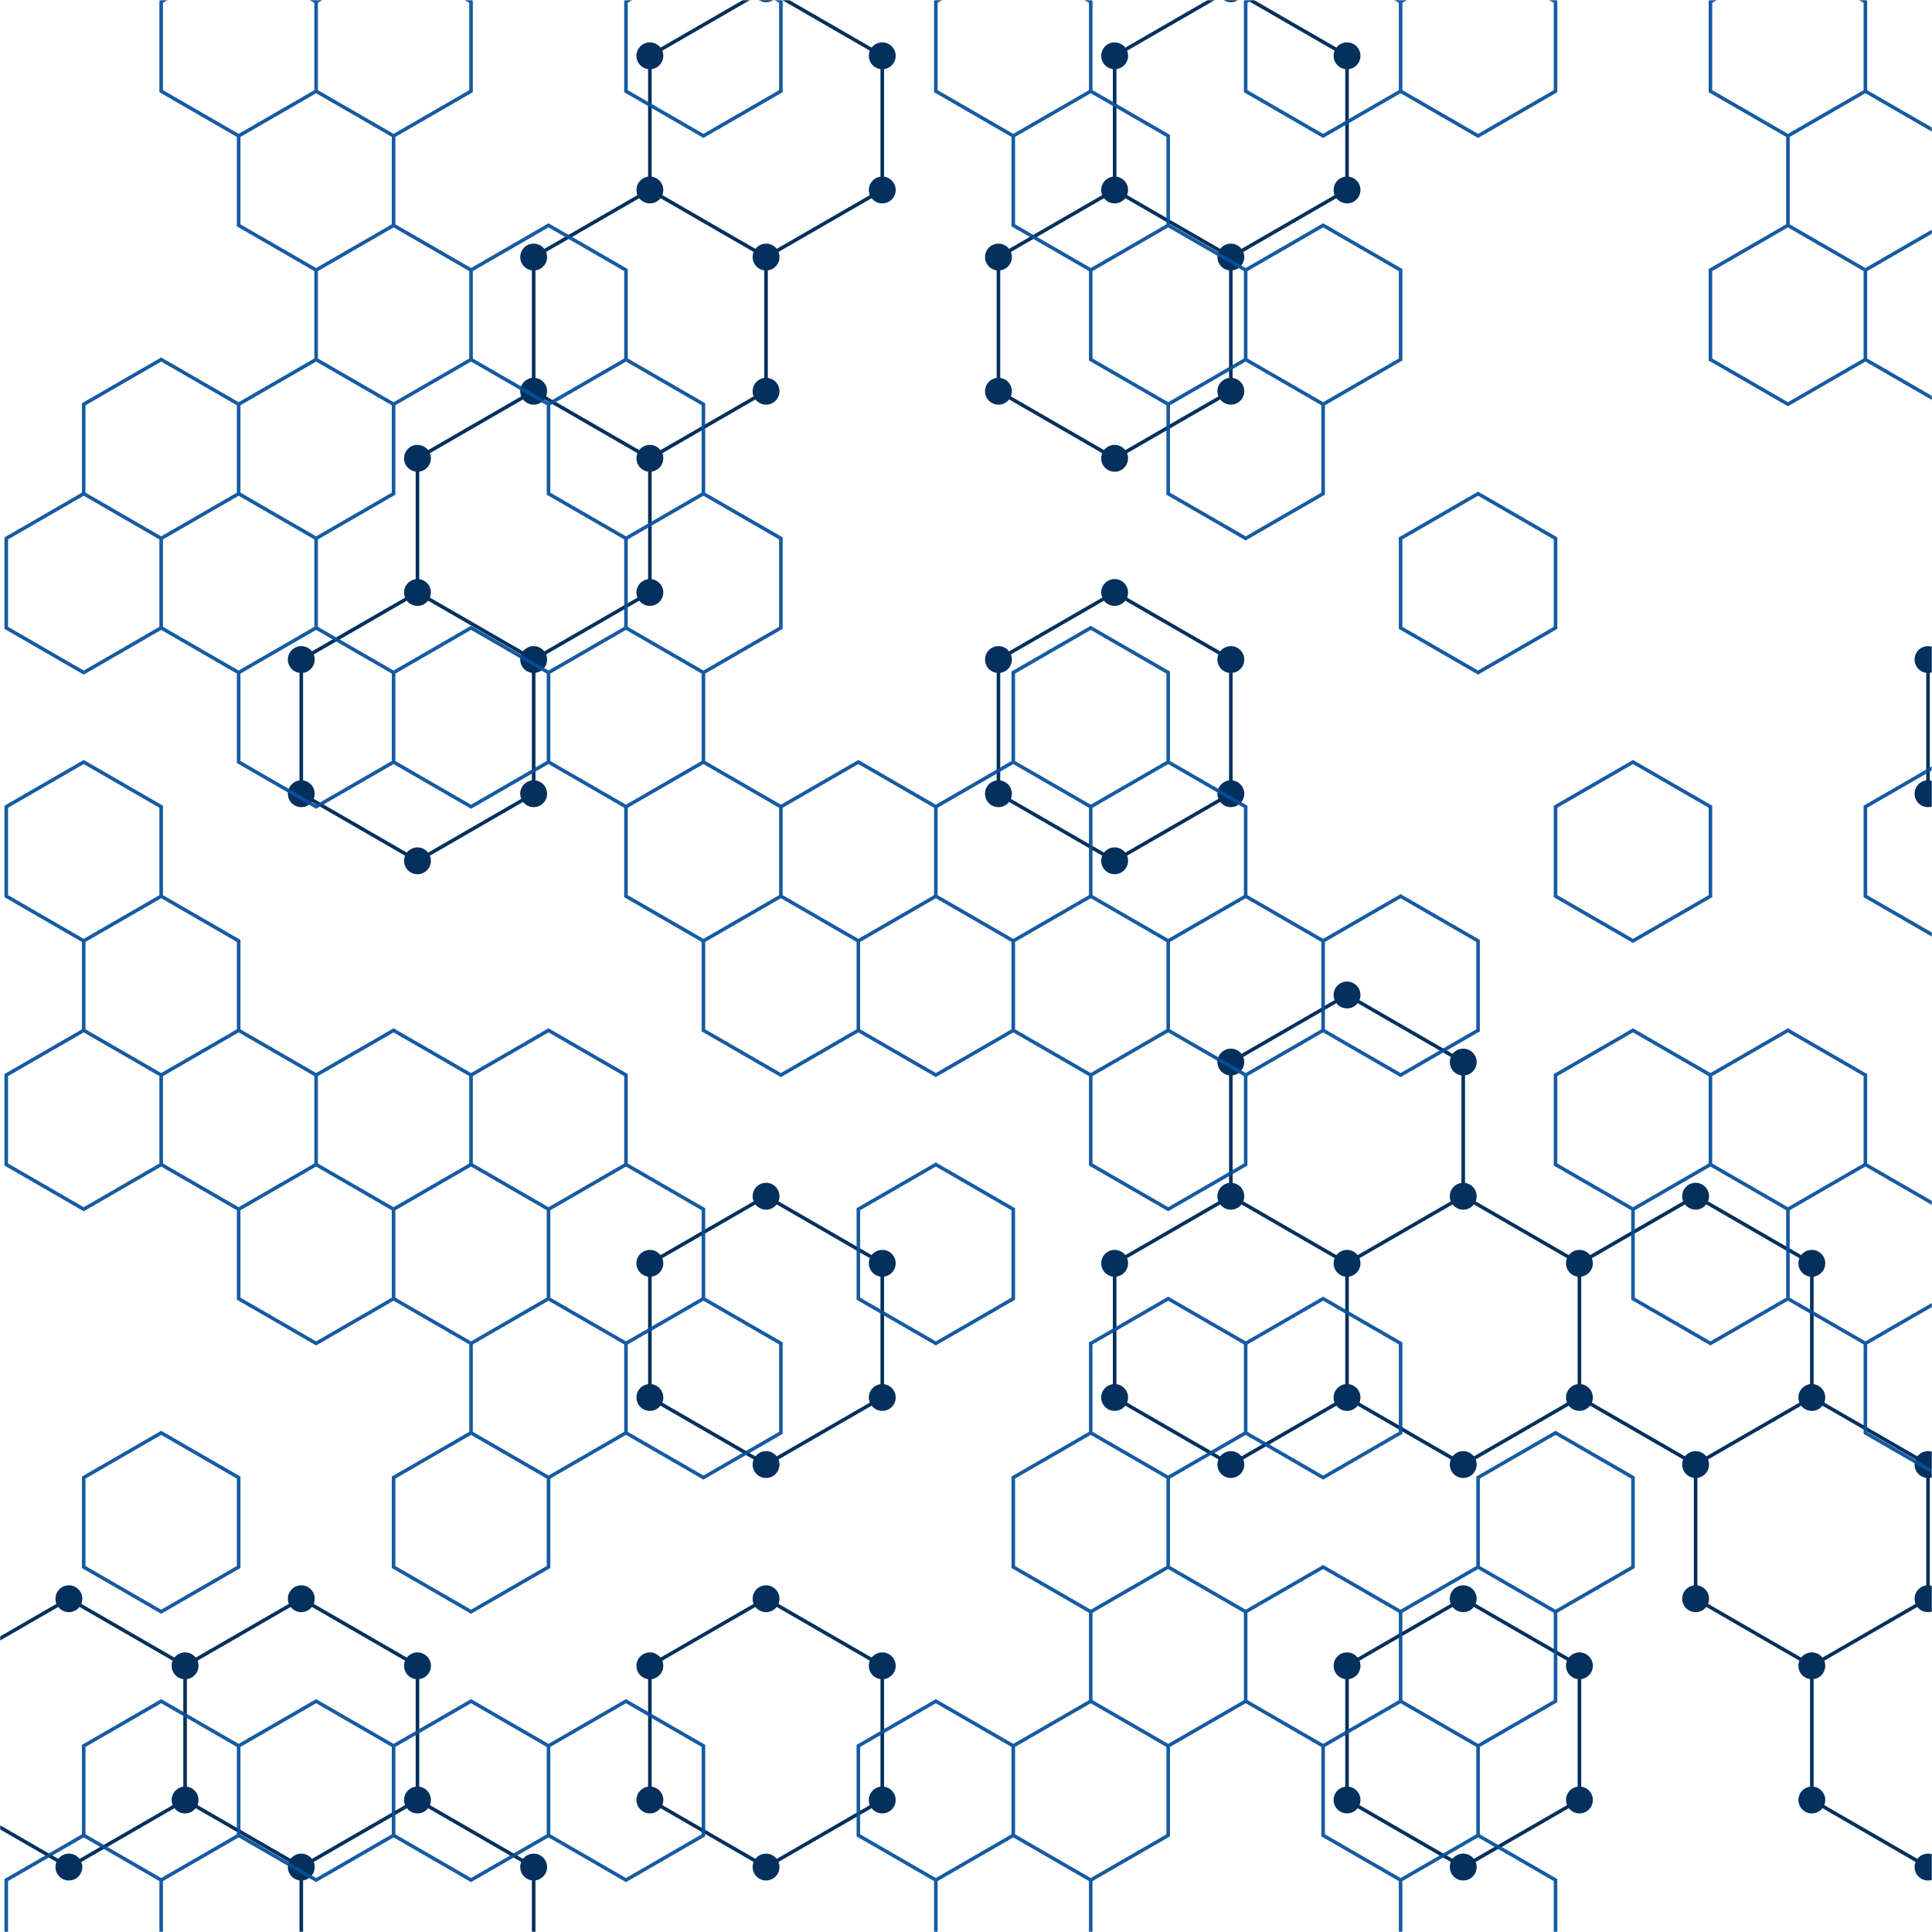 <svg xmlns="http://www.w3.org/2000/svg" version="1.1" xmlns:xlink="http://www.w3.org/1999/xlink" xmlns:svgjs="http://svgjs.dev/svgjs" width="1080" height="1080" preserveAspectRatio="none" viewBox="0 0 1080 1080"><g mask="url(&quot;#SvgjsMask1014&quot;)" fill="none"><path d="M38.51 893.7L103.46 931.2L103.46 1006.2L38.51 1043.7L-26.44 1006.2L-26.44 931.2zM233.37 331.2L298.32 368.7L298.32 443.7L233.37 481.2L168.42 443.7L168.42 368.7zM168.42 893.7L233.37 931.2L233.37 1006.2L168.42 1043.7L103.46 1006.2L103.46 931.2zM233.37 1006.2L298.32 1043.7L298.32 1118.7L233.37 1156.2L168.42 1118.7L168.42 1043.7zM363.28 106.2L428.23 143.7L428.23 218.7L363.28 256.2L298.32 218.7L298.32 143.7zM298.32 218.7L363.28 256.2L363.28 331.2L298.32 368.7L233.37 331.2L233.37 256.2zM428.23 -6.3L493.19 31.2L493.19 106.2L428.23 143.7L363.28 106.2L363.28 31.2zM428.23 668.7L493.19 706.2L493.19 781.2L428.23 818.7L363.28 781.2L363.28 706.2zM428.23 893.7L493.19 931.2L493.19 1006.2L428.23 1043.7L363.28 1006.2L363.28 931.2zM623.09 106.2L688.05 143.7L688.05 218.7L623.09 256.2L558.14 218.7L558.14 143.7zM623.09 331.2L688.05 368.7L688.05 443.7L623.09 481.2L558.14 443.7L558.14 368.7zM688.05 -6.3L753 31.2L753 106.2L688.05 143.7L623.09 106.2L623.09 31.2zM753 556.2L817.96 593.7L817.96 668.7L753 706.2L688.05 668.7L688.05 593.7zM688.05 668.7L753 706.2L753 781.2L688.05 818.7L623.09 781.2L623.09 706.2zM817.95 668.7L882.91 706.2L882.91 781.2L817.95 818.7L753 781.2L753 706.2zM817.95 893.7L882.91 931.2L882.91 1006.2L817.95 1043.7L753 1006.2L753 931.2zM947.86 668.7L1012.82 706.2L1012.82 781.2L947.86 818.7L882.91 781.2L882.91 706.2zM1012.82 781.2L1077.77 818.7L1077.77 893.7L1012.82 931.2L947.86 893.7L947.86 818.7zM1142.72 331.2L1207.68 368.7L1207.68 443.7L1142.72 481.2L1077.77 443.7L1077.77 368.7zM1077.77 893.7L1142.72 931.2L1142.72 1006.2L1077.77 1043.7L1012.82 1006.2L1012.82 931.2zM1077.77 1118.7L1142.72 1156.2L1142.72 1231.2L1077.77 1268.7L1012.82 1231.2L1012.82 1156.2z" stroke="#03305d" stroke-width="2"></path><path d="M31.01 893.7 a7.5 7.5 0 1 0 15 0 a7.5 7.5 0 1 0 -15 0zM95.96 931.2 a7.5 7.5 0 1 0 15 0 a7.5 7.5 0 1 0 -15 0zM95.96 1006.2 a7.5 7.5 0 1 0 15 0 a7.5 7.5 0 1 0 -15 0zM31.01 1043.7 a7.5 7.5 0 1 0 15 0 a7.5 7.5 0 1 0 -15 0zM-33.94 1006.2 a7.5 7.5 0 1 0 15 0 a7.5 7.5 0 1 0 -15 0zM-33.94 931.2 a7.5 7.5 0 1 0 15 0 a7.5 7.5 0 1 0 -15 0zM225.87 331.2 a7.5 7.5 0 1 0 15 0 a7.5 7.5 0 1 0 -15 0zM290.82 368.7 a7.5 7.5 0 1 0 15 0 a7.5 7.5 0 1 0 -15 0zM290.82 443.7 a7.5 7.5 0 1 0 15 0 a7.5 7.5 0 1 0 -15 0zM225.87 481.2 a7.5 7.5 0 1 0 15 0 a7.5 7.5 0 1 0 -15 0zM160.92 443.7 a7.5 7.5 0 1 0 15 0 a7.5 7.5 0 1 0 -15 0zM160.92 368.7 a7.5 7.5 0 1 0 15 0 a7.5 7.5 0 1 0 -15 0zM160.92 893.7 a7.5 7.5 0 1 0 15 0 a7.5 7.5 0 1 0 -15 0zM225.87 931.2 a7.5 7.5 0 1 0 15 0 a7.5 7.5 0 1 0 -15 0zM225.87 1006.2 a7.5 7.5 0 1 0 15 0 a7.5 7.5 0 1 0 -15 0zM160.92 1043.7 a7.5 7.5 0 1 0 15 0 a7.5 7.5 0 1 0 -15 0zM290.82 1043.7 a7.5 7.5 0 1 0 15 0 a7.5 7.5 0 1 0 -15 0zM290.82 1118.7 a7.5 7.5 0 1 0 15 0 a7.5 7.5 0 1 0 -15 0zM225.87 1156.2 a7.5 7.5 0 1 0 15 0 a7.5 7.5 0 1 0 -15 0zM160.92 1118.7 a7.5 7.5 0 1 0 15 0 a7.5 7.5 0 1 0 -15 0zM355.78 106.2 a7.5 7.5 0 1 0 15 0 a7.5 7.5 0 1 0 -15 0zM420.73 143.7 a7.5 7.5 0 1 0 15 0 a7.5 7.5 0 1 0 -15 0zM420.73 218.7 a7.5 7.5 0 1 0 15 0 a7.5 7.5 0 1 0 -15 0zM355.78 256.2 a7.5 7.5 0 1 0 15 0 a7.5 7.5 0 1 0 -15 0zM290.82 218.7 a7.5 7.5 0 1 0 15 0 a7.5 7.5 0 1 0 -15 0zM290.82 143.7 a7.5 7.5 0 1 0 15 0 a7.5 7.5 0 1 0 -15 0zM355.78 331.2 a7.5 7.5 0 1 0 15 0 a7.5 7.5 0 1 0 -15 0zM225.87 256.2 a7.5 7.5 0 1 0 15 0 a7.5 7.5 0 1 0 -15 0zM420.73 -6.3 a7.5 7.5 0 1 0 15 0 a7.5 7.5 0 1 0 -15 0zM485.69 31.2 a7.5 7.5 0 1 0 15 0 a7.5 7.5 0 1 0 -15 0zM485.69 106.2 a7.5 7.5 0 1 0 15 0 a7.5 7.5 0 1 0 -15 0zM355.78 31.2 a7.5 7.5 0 1 0 15 0 a7.5 7.5 0 1 0 -15 0zM420.73 668.7 a7.5 7.5 0 1 0 15 0 a7.5 7.5 0 1 0 -15 0zM485.69 706.2 a7.5 7.5 0 1 0 15 0 a7.5 7.5 0 1 0 -15 0zM485.69 781.2 a7.5 7.5 0 1 0 15 0 a7.5 7.5 0 1 0 -15 0zM420.73 818.7 a7.5 7.5 0 1 0 15 0 a7.5 7.5 0 1 0 -15 0zM355.78 781.2 a7.5 7.5 0 1 0 15 0 a7.5 7.5 0 1 0 -15 0zM355.78 706.2 a7.5 7.5 0 1 0 15 0 a7.5 7.5 0 1 0 -15 0zM420.73 893.7 a7.5 7.5 0 1 0 15 0 a7.5 7.5 0 1 0 -15 0zM485.69 931.2 a7.5 7.5 0 1 0 15 0 a7.5 7.5 0 1 0 -15 0zM485.69 1006.2 a7.5 7.5 0 1 0 15 0 a7.5 7.5 0 1 0 -15 0zM420.73 1043.7 a7.5 7.5 0 1 0 15 0 a7.5 7.5 0 1 0 -15 0zM355.78 1006.2 a7.5 7.5 0 1 0 15 0 a7.5 7.5 0 1 0 -15 0zM355.78 931.2 a7.5 7.5 0 1 0 15 0 a7.5 7.5 0 1 0 -15 0zM615.59 106.2 a7.5 7.5 0 1 0 15 0 a7.5 7.5 0 1 0 -15 0zM680.55 143.7 a7.5 7.5 0 1 0 15 0 a7.5 7.5 0 1 0 -15 0zM680.55 218.7 a7.5 7.5 0 1 0 15 0 a7.5 7.5 0 1 0 -15 0zM615.59 256.2 a7.5 7.5 0 1 0 15 0 a7.5 7.5 0 1 0 -15 0zM550.64 218.7 a7.5 7.5 0 1 0 15 0 a7.5 7.5 0 1 0 -15 0zM550.64 143.7 a7.5 7.5 0 1 0 15 0 a7.5 7.5 0 1 0 -15 0zM615.59 331.2 a7.5 7.5 0 1 0 15 0 a7.5 7.5 0 1 0 -15 0zM680.55 368.7 a7.5 7.5 0 1 0 15 0 a7.5 7.5 0 1 0 -15 0zM680.55 443.7 a7.5 7.5 0 1 0 15 0 a7.5 7.5 0 1 0 -15 0zM615.59 481.2 a7.5 7.5 0 1 0 15 0 a7.5 7.5 0 1 0 -15 0zM550.64 443.7 a7.5 7.5 0 1 0 15 0 a7.5 7.5 0 1 0 -15 0zM550.64 368.7 a7.5 7.5 0 1 0 15 0 a7.5 7.5 0 1 0 -15 0zM680.55 -6.3 a7.5 7.5 0 1 0 15 0 a7.5 7.5 0 1 0 -15 0zM745.5 31.2 a7.5 7.5 0 1 0 15 0 a7.5 7.5 0 1 0 -15 0zM745.5 106.2 a7.5 7.5 0 1 0 15 0 a7.5 7.5 0 1 0 -15 0zM615.59 31.2 a7.5 7.5 0 1 0 15 0 a7.5 7.5 0 1 0 -15 0zM745.5 556.2 a7.5 7.5 0 1 0 15 0 a7.5 7.5 0 1 0 -15 0zM810.46 593.7 a7.5 7.5 0 1 0 15 0 a7.5 7.5 0 1 0 -15 0zM810.46 668.7 a7.5 7.5 0 1 0 15 0 a7.5 7.5 0 1 0 -15 0zM745.5 706.2 a7.5 7.5 0 1 0 15 0 a7.5 7.5 0 1 0 -15 0zM680.55 668.7 a7.5 7.5 0 1 0 15 0 a7.5 7.5 0 1 0 -15 0zM680.55 593.7 a7.5 7.5 0 1 0 15 0 a7.5 7.5 0 1 0 -15 0zM745.5 781.2 a7.5 7.5 0 1 0 15 0 a7.5 7.5 0 1 0 -15 0zM680.55 818.7 a7.5 7.5 0 1 0 15 0 a7.5 7.5 0 1 0 -15 0zM615.59 781.2 a7.5 7.5 0 1 0 15 0 a7.5 7.5 0 1 0 -15 0zM615.59 706.2 a7.5 7.5 0 1 0 15 0 a7.5 7.5 0 1 0 -15 0zM810.45 668.7 a7.5 7.5 0 1 0 15 0 a7.5 7.5 0 1 0 -15 0zM875.41 706.2 a7.5 7.5 0 1 0 15 0 a7.5 7.5 0 1 0 -15 0zM875.41 781.2 a7.5 7.5 0 1 0 15 0 a7.5 7.5 0 1 0 -15 0zM810.45 818.7 a7.5 7.5 0 1 0 15 0 a7.5 7.5 0 1 0 -15 0zM810.45 893.7 a7.5 7.5 0 1 0 15 0 a7.5 7.5 0 1 0 -15 0zM875.41 931.2 a7.5 7.5 0 1 0 15 0 a7.5 7.5 0 1 0 -15 0zM875.41 1006.2 a7.5 7.5 0 1 0 15 0 a7.5 7.5 0 1 0 -15 0zM810.45 1043.7 a7.5 7.5 0 1 0 15 0 a7.5 7.5 0 1 0 -15 0zM745.5 1006.2 a7.5 7.5 0 1 0 15 0 a7.5 7.5 0 1 0 -15 0zM745.5 931.2 a7.5 7.5 0 1 0 15 0 a7.5 7.5 0 1 0 -15 0zM940.36 668.7 a7.5 7.5 0 1 0 15 0 a7.5 7.5 0 1 0 -15 0zM1005.32 706.2 a7.5 7.5 0 1 0 15 0 a7.5 7.5 0 1 0 -15 0zM1005.32 781.2 a7.5 7.5 0 1 0 15 0 a7.5 7.5 0 1 0 -15 0zM940.36 818.7 a7.5 7.5 0 1 0 15 0 a7.5 7.5 0 1 0 -15 0zM1070.27 818.7 a7.5 7.5 0 1 0 15 0 a7.5 7.5 0 1 0 -15 0zM1070.27 893.7 a7.5 7.5 0 1 0 15 0 a7.5 7.5 0 1 0 -15 0zM1005.32 931.2 a7.5 7.5 0 1 0 15 0 a7.5 7.5 0 1 0 -15 0zM940.36 893.7 a7.5 7.5 0 1 0 15 0 a7.5 7.5 0 1 0 -15 0zM1135.22 331.2 a7.5 7.5 0 1 0 15 0 a7.5 7.5 0 1 0 -15 0zM1200.18 368.7 a7.5 7.5 0 1 0 15 0 a7.5 7.5 0 1 0 -15 0zM1200.18 443.7 a7.5 7.5 0 1 0 15 0 a7.5 7.5 0 1 0 -15 0zM1135.22 481.2 a7.5 7.5 0 1 0 15 0 a7.5 7.5 0 1 0 -15 0zM1070.27 443.7 a7.5 7.5 0 1 0 15 0 a7.5 7.5 0 1 0 -15 0zM1070.27 368.7 a7.5 7.5 0 1 0 15 0 a7.5 7.5 0 1 0 -15 0zM1135.22 931.2 a7.5 7.5 0 1 0 15 0 a7.5 7.5 0 1 0 -15 0zM1135.22 1006.2 a7.5 7.5 0 1 0 15 0 a7.5 7.5 0 1 0 -15 0zM1070.27 1043.7 a7.5 7.5 0 1 0 15 0 a7.5 7.5 0 1 0 -15 0zM1005.32 1006.2 a7.5 7.5 0 1 0 15 0 a7.5 7.5 0 1 0 -15 0zM1070.27 1118.7 a7.5 7.5 0 1 0 15 0 a7.5 7.5 0 1 0 -15 0zM1135.22 1156.2 a7.5 7.5 0 1 0 15 0 a7.5 7.5 0 1 0 -15 0zM1135.22 1231.2 a7.5 7.5 0 1 0 15 0 a7.5 7.5 0 1 0 -15 0zM1070.27 1268.7 a7.5 7.5 0 1 0 15 0 a7.5 7.5 0 1 0 -15 0zM1005.32 1231.2 a7.5 7.5 0 1 0 15 0 a7.5 7.5 0 1 0 -15 0zM1005.32 1156.2 a7.5 7.5 0 1 0 15 0 a7.5 7.5 0 1 0 -15 0z" fill="#03305d"></path><path d="M90.1 200.97L133.41 225.97L133.41 275.97L90.1 300.97L46.8 275.97L46.8 225.97zM46.8 275.97L90.1 300.97L90.1 350.97L46.8 375.97L3.5 350.97L3.5 300.97zM46.8 425.97L90.1 450.97L90.1 500.97L46.8 525.97L3.5 500.97L3.5 450.97zM90.1 500.97L133.41 525.97L133.41 575.97L90.1 600.97L46.8 575.97L46.8 525.97zM46.8 575.97L90.1 600.97L90.1 650.97L46.8 675.97L3.5 650.97L3.5 600.97zM90.1 800.97L133.41 825.97L133.41 875.97L90.1 900.97L46.8 875.97L46.8 825.97zM90.1 950.97L133.41 975.97L133.41 1025.97L90.1 1050.97L46.8 1025.97L46.8 975.97zM46.8 1025.97L90.1 1050.97L90.1 1100.97L46.8 1125.97L3.5 1100.97L3.5 1050.97zM133.41 -24.03L176.71 0.97L176.71 50.97L133.41 75.97L90.1 50.97L90.1 0.97zM176.71 50.97L220.01 75.97L220.01 125.97L176.71 150.97L133.41 125.97L133.41 75.97zM176.71 200.97L220.01 225.97L220.01 275.97L176.71 300.97L133.41 275.97L133.41 225.97zM133.41 275.97L176.71 300.97L176.71 350.97L133.41 375.97L90.1 350.97L90.1 300.97zM176.71 350.97L220.01 375.97L220.01 425.97L176.71 450.97L133.41 425.97L133.41 375.97zM133.41 575.97L176.71 600.97L176.71 650.97L133.41 675.97L90.1 650.97L90.1 600.97zM176.71 650.97L220.01 675.97L220.01 725.97L176.71 750.97L133.41 725.97L133.41 675.97zM176.71 950.97L220.01 975.97L220.01 1025.97L176.71 1050.97L133.41 1025.97L133.41 975.97zM220.01 -24.03L263.31 0.97L263.31 50.97L220.01 75.97L176.71 50.97L176.71 0.97zM220.01 125.97L263.31 150.97L263.31 200.97L220.01 225.97L176.71 200.97L176.71 150.97zM263.31 350.97L306.62 375.97L306.62 425.97L263.31 450.97L220.01 425.97L220.01 375.97zM220.01 575.97L263.31 600.97L263.31 650.97L220.01 675.97L176.71 650.97L176.71 600.97zM263.31 650.97L306.62 675.97L306.62 725.97L263.31 750.97L220.01 725.97L220.01 675.97zM263.31 800.97L306.62 825.97L306.62 875.97L263.31 900.97L220.01 875.97L220.01 825.97zM263.31 950.97L306.62 975.97L306.62 1025.97L263.31 1050.97L220.01 1025.97L220.01 975.97zM306.62 125.97L349.92 150.97L349.92 200.97L306.62 225.97L263.31 200.97L263.31 150.97zM349.92 200.97L393.22 225.97L393.22 275.97L349.92 300.97L306.62 275.97L306.62 225.97zM349.92 350.97L393.22 375.97L393.22 425.97L349.92 450.97L306.62 425.97L306.62 375.97zM306.62 575.97L349.92 600.97L349.92 650.97L306.62 675.97L263.31 650.97L263.31 600.97zM349.92 650.97L393.22 675.97L393.22 725.97L349.92 750.97L306.62 725.97L306.62 675.97zM306.62 725.97L349.92 750.97L349.92 800.97L306.62 825.97L263.31 800.97L263.31 750.97zM349.92 950.97L393.22 975.97L393.22 1025.97L349.92 1050.97L306.62 1025.97L306.62 975.97zM393.22 -24.03L436.52 0.97L436.52 50.97L393.22 75.97L349.92 50.97L349.92 0.97zM393.22 275.97L436.52 300.97L436.52 350.97L393.22 375.97L349.92 350.97L349.92 300.97zM393.22 425.97L436.52 450.97L436.52 500.97L393.22 525.97L349.92 500.97L349.92 450.97zM436.52 500.97L479.83 525.97L479.83 575.97L436.52 600.97L393.22 575.97L393.22 525.97zM393.22 725.97L436.52 750.97L436.52 800.97L393.22 825.97L349.92 800.97L349.92 750.97zM479.83 425.97L523.13 450.97L523.13 500.97L479.83 525.97L436.52 500.97L436.52 450.97zM523.13 500.97L566.43 525.97L566.43 575.97L523.13 600.97L479.83 575.97L479.83 525.97zM523.13 650.97L566.43 675.97L566.43 725.97L523.13 750.97L479.83 725.97L479.83 675.97zM523.13 950.97L566.43 975.97L566.43 1025.97L523.13 1050.97L479.83 1025.97L479.83 975.97zM566.43 -24.03L609.73 0.97L609.73 50.97L566.43 75.97L523.13 50.97L523.13 0.97zM609.73 50.97L653.03 75.97L653.03 125.97L609.73 150.97L566.43 125.97L566.43 75.97zM609.73 350.97L653.03 375.97L653.03 425.97L609.73 450.97L566.43 425.97L566.43 375.97zM566.43 425.97L609.73 450.97L609.73 500.97L566.43 525.97L523.13 500.97L523.13 450.97zM609.73 500.97L653.03 525.97L653.03 575.97L609.73 600.97L566.43 575.97L566.43 525.97zM609.73 800.97L653.03 825.97L653.03 875.97L609.73 900.97L566.43 875.97L566.43 825.97zM609.73 950.97L653.03 975.97L653.03 1025.97L609.73 1050.97L566.43 1025.97L566.43 975.97zM566.43 1025.97L609.73 1050.97L609.73 1100.97L566.43 1125.97L523.13 1100.97L523.13 1050.97zM653.03 125.97L696.34 150.97L696.34 200.97L653.03 225.97L609.73 200.97L609.73 150.97zM696.34 200.97L739.64 225.97L739.64 275.97L696.34 300.97L653.03 275.97L653.03 225.97zM653.03 425.97L696.34 450.97L696.34 500.97L653.03 525.97L609.73 500.97L609.73 450.97zM696.34 500.97L739.64 525.97L739.64 575.97L696.34 600.97L653.03 575.97L653.03 525.97zM653.03 575.97L696.34 600.97L696.34 650.97L653.03 675.97L609.73 650.97L609.73 600.97zM653.03 725.97L696.34 750.97L696.34 800.97L653.03 825.97L609.73 800.97L609.73 750.97zM653.03 875.97L696.34 900.97L696.34 950.97L653.03 975.97L609.73 950.97L609.73 900.97zM739.64 -24.03L782.94 0.97L782.94 50.97L739.64 75.97L696.34 50.97L696.34 0.97zM739.64 125.97L782.94 150.97L782.94 200.97L739.64 225.97L696.34 200.97L696.34 150.97zM782.94 500.97L826.25 525.97L826.25 575.97L782.94 600.97L739.64 575.97L739.64 525.97zM739.64 725.97L782.94 750.97L782.94 800.97L739.64 825.97L696.34 800.97L696.34 750.97zM739.64 875.97L782.94 900.97L782.94 950.97L739.64 975.97L696.34 950.97L696.34 900.97zM782.94 950.97L826.25 975.97L826.25 1025.97L782.94 1050.97L739.64 1025.97L739.64 975.97zM826.25 -24.03L869.55 0.97L869.55 50.97L826.25 75.97L782.94 50.97L782.94 0.97zM826.25 275.97L869.55 300.97L869.55 350.97L826.25 375.97L782.94 350.97L782.94 300.97zM869.55 800.97L912.85 825.97L912.85 875.97L869.55 900.97L826.25 875.97L826.25 825.97zM826.25 875.97L869.55 900.97L869.55 950.97L826.25 975.97L782.94 950.97L782.94 900.97zM826.25 1025.97L869.55 1050.97L869.55 1100.97L826.25 1125.97L782.94 1100.97L782.94 1050.97zM912.85 425.97L956.15 450.97L956.15 500.97L912.85 525.97L869.55 500.97L869.55 450.97zM912.85 575.97L956.15 600.97L956.15 650.97L912.85 675.97L869.55 650.97L869.55 600.97zM956.15 650.97L999.46 675.97L999.46 725.97L956.15 750.97L912.85 725.97L912.85 675.97zM999.46 -24.03L1042.76 0.97L1042.76 50.97L999.46 75.97L956.15 50.97L956.15 0.97zM1042.76 50.97L1086.06 75.97L1086.06 125.97L1042.76 150.97L999.46 125.97L999.46 75.97zM999.46 125.97L1042.76 150.97L1042.76 200.97L999.46 225.97L956.15 200.97L956.15 150.97zM999.46 575.97L1042.76 600.97L1042.76 650.97L999.46 675.97L956.15 650.97L956.15 600.97zM1042.76 650.97L1086.06 675.97L1086.06 725.97L1042.76 750.97L999.46 725.97L999.46 675.97zM1086.06 125.97L1129.36 150.97L1129.36 200.97L1086.06 225.97L1042.76 200.97L1042.76 150.97zM1086.06 425.97L1129.36 450.97L1129.36 500.97L1086.06 525.97L1042.76 500.97L1042.76 450.97zM1129.36 650.97L1172.66 675.97L1172.66 725.97L1129.36 750.97L1086.06 725.97L1086.06 675.97zM1086.06 725.97L1129.36 750.97L1129.36 800.97L1086.06 825.97L1042.76 800.97L1042.76 750.97z" stroke="rgba(6, 80, 156, 0.93)" stroke-width="2"></path></g><defs><mask id="SvgjsMask1014"><rect width="1080" height="1080" fill="#ffffff"></rect></mask></defs></svg>
